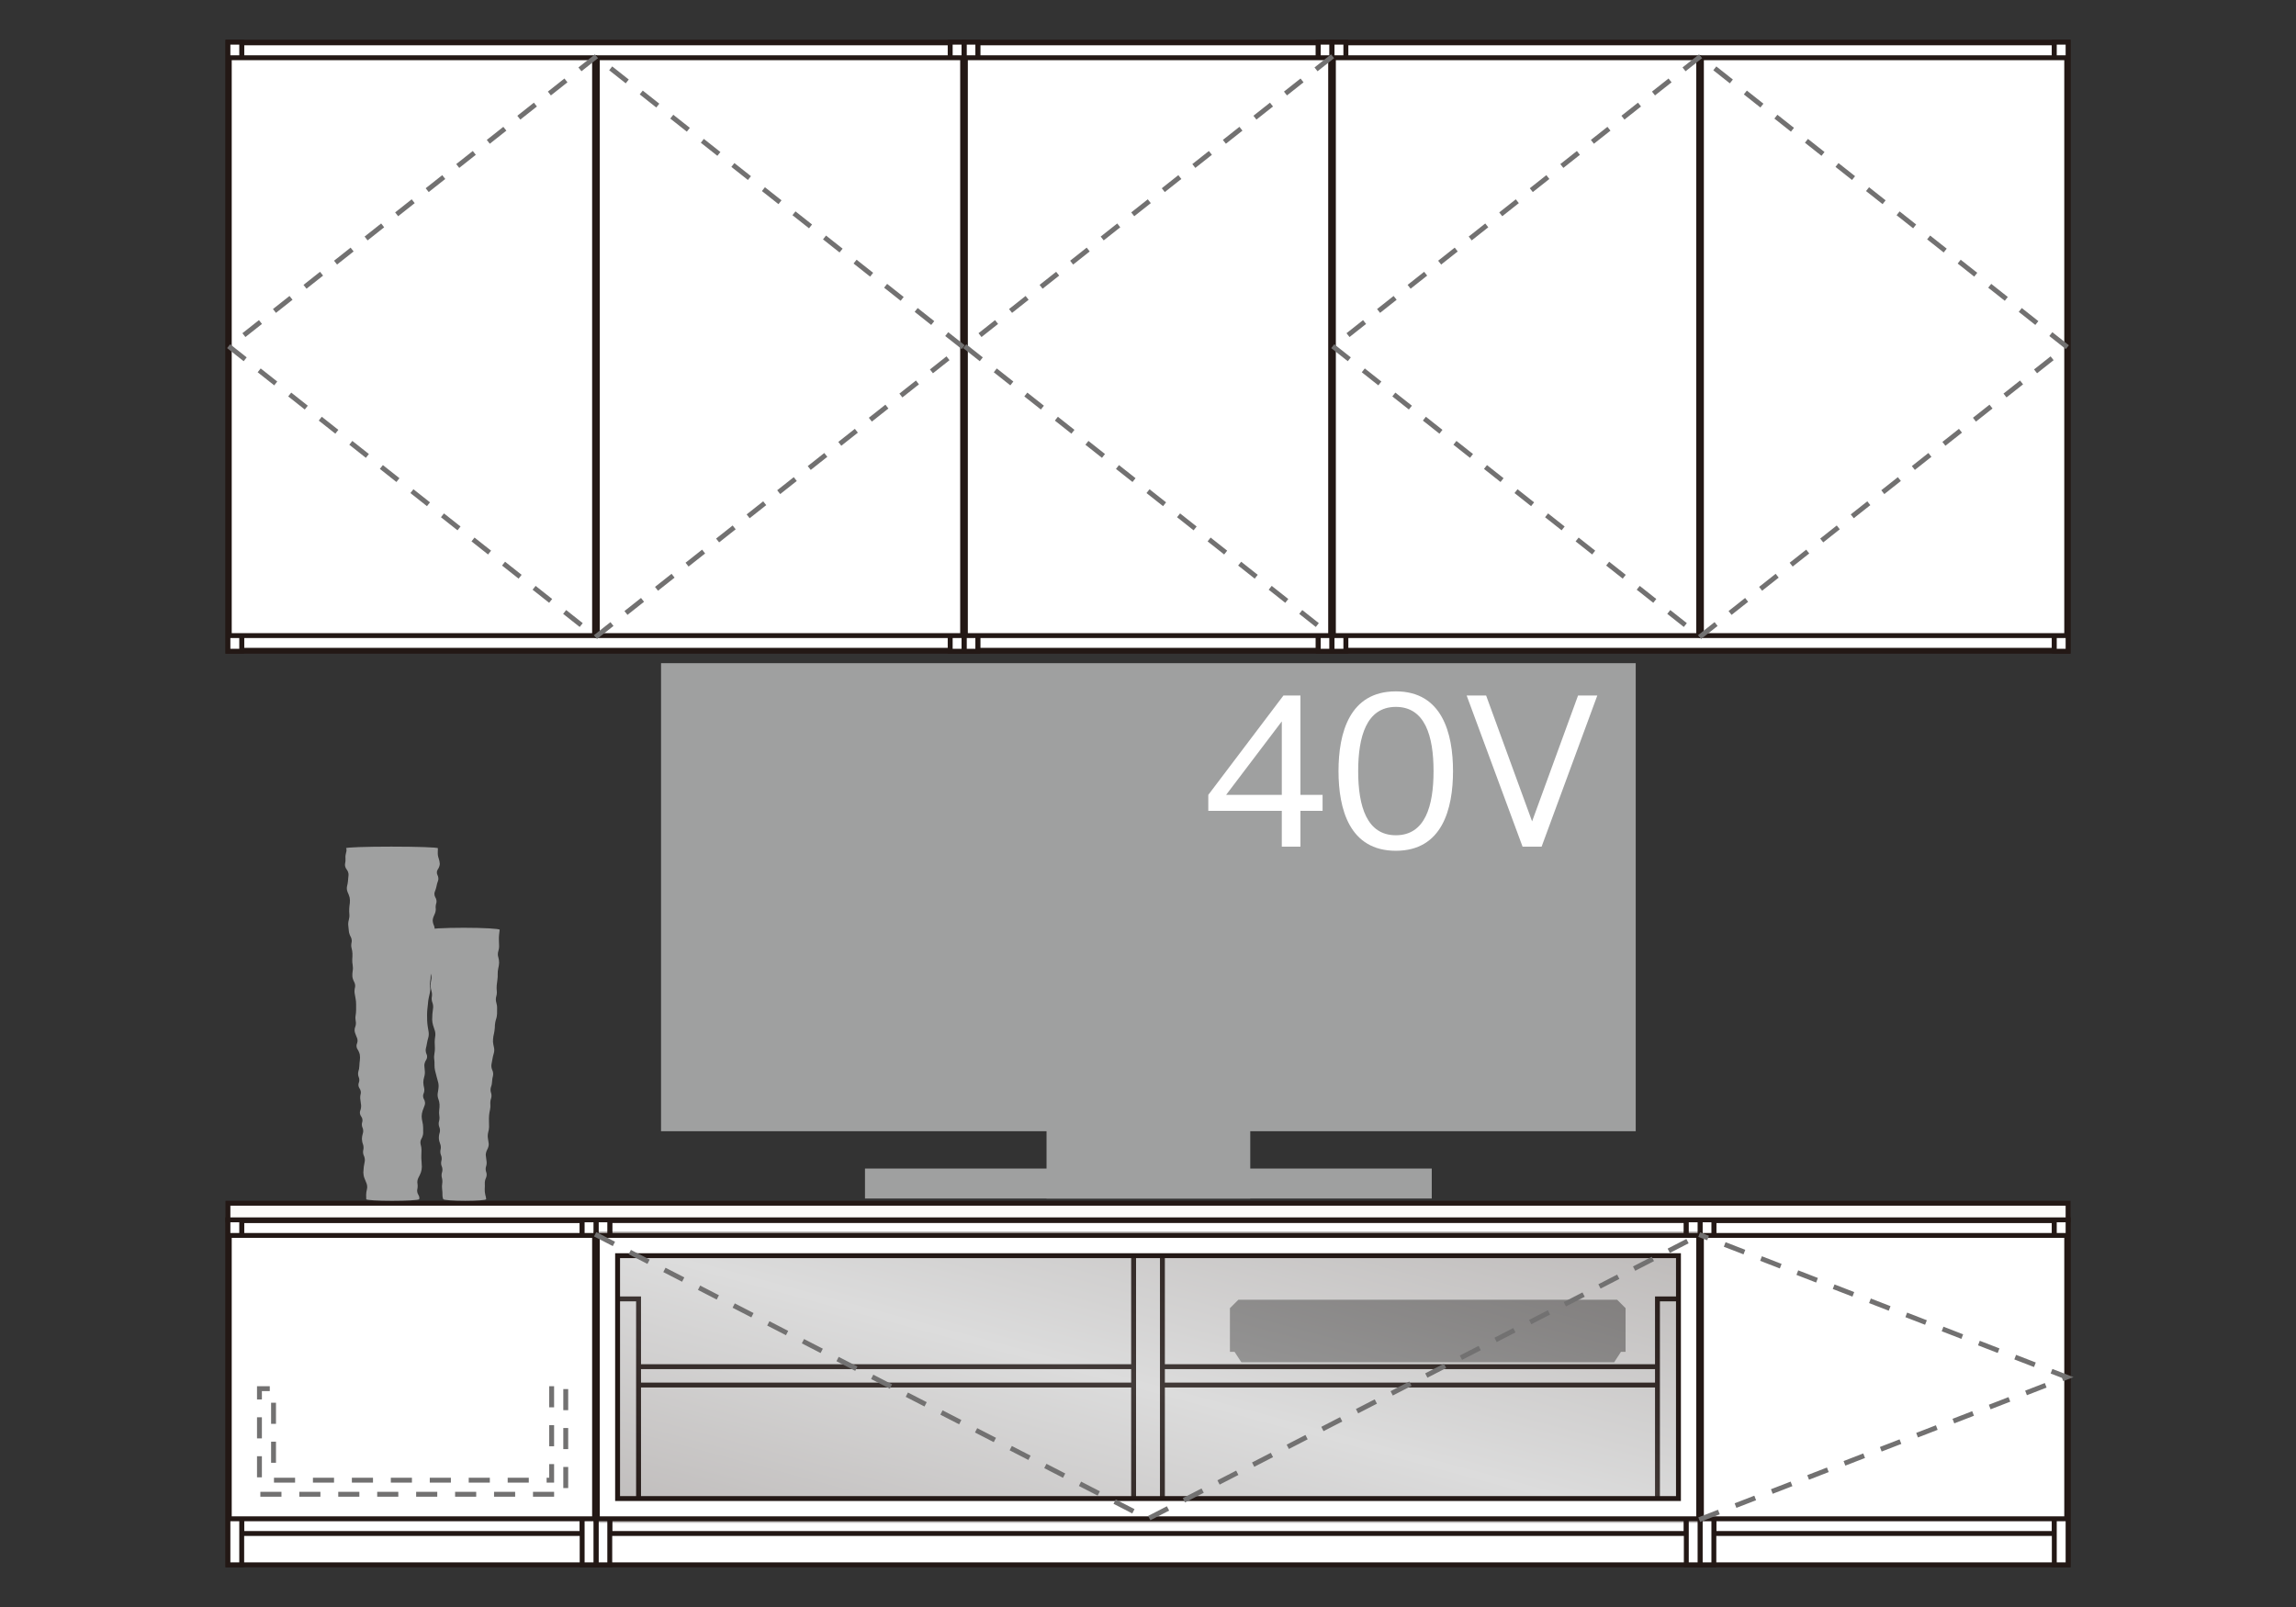 <?xml version="1.0" encoding="UTF-8"?><svg id="_レイヤー_1" xmlns="http://www.w3.org/2000/svg" xmlns:xlink="http://www.w3.org/1999/xlink" viewBox="0 0 500 350"><rect x="0" y="0" width="500" height="350" fill="#333333" stroke="none"/><defs><style>.cls-1{stroke-width:1.763px;}.cls-1,.cls-2,.cls-3,.cls-4{fill:none;}.cls-1,.cls-3{stroke:#231815;}.cls-5{clip-path:url(#clippath);}.cls-2,.cls-6,.cls-7,.cls-8,.cls-9{stroke-width:0px;}.cls-3,.cls-4{stroke-width:1.064px;}.cls-10{clip-path:url(#clippath-1);}.cls-11{clip-path:url(#clippath-4);}.cls-12{clip-path:url(#clippath-3);}.cls-13{clip-path:url(#clippath-2);}.cls-4{stroke:#727171;stroke-dasharray:0 0 3.534 4.948;stroke-linecap:square;}.cls-6{fill:url(#_名称未設定グラデーション_2);}.cls-14{opacity:.3;}.cls-15{opacity:0;}.cls-7{fill:#9fa0a0;}.cls-8{fill:#fff;}.cls-9{fill:#fcfbf9;}</style><clipPath id="clippath"><rect class="cls-2" x="129.198" y="268.195" width="241.611" height="63.476"/></clipPath><clipPath id="clippath-1"><polygon class="cls-2" points="130.083 269.077 130.075 269.086 130.075 330.79 369.924 330.79 369.924 269.077 130.083 269.077"/></clipPath><linearGradient id="_名称未設定グラデーション_2" x1="-5504.672" y1="-50.407" x2="-5496.356" y2="-50.407" gradientTransform="translate(80736.724 -437.643) scale(14.633 -14.633)" gradientUnits="userSpaceOnUse"><stop offset="0" stop-color="#231815"/><stop offset=".5" stop-color="#898989"/><stop offset="1" stop-color="#231815"/></linearGradient><clipPath id="clippath-2"><rect class="cls-2" x="129.201" y="268.196" width="241.612" height="63.476"/></clipPath><clipPath id="clippath-3"><rect class="cls-2" x="49.401" y="315.032" width="16.279" height="16.286"/></clipPath><clipPath id="clippath-4"><rect class="cls-2" x="49.401" y="315.031" width="16.283" height="16.283"/></clipPath></defs><rect class="cls-8" x="209.933" y="9.187" width="80.149" height="132.648"/><rect class="cls-3" x="209.929" y="9.189" width="80.149" height="132.648"/><rect class="cls-8" x="212.927" y="137.627" width="74.145" height="4.008"/><rect class="cls-3" x="212.937" y="137.633" width="74.137" height="4"/><rect class="cls-8" x="212.927" y="73.486" width="74.145" height="4.008"/><rect class="cls-3" x="212.937" y="73.492" width="74.137" height="4"/><rect class="cls-8" x="212.927" y="9.32" width="74.145" height="4.008"/><rect class="cls-3" x="212.937" y="9.331" width="74.137" height="4"/><rect class="cls-8" x="209.933" y="9.187" width="3.01" height="132.648"/><rect class="cls-3" x="209.929" y="9.189" width="3.01" height="132.648"/><rect class="cls-8" x="287.08" y="9.187" width="3.002" height="132.648"/><rect class="cls-3" x="287.077" y="9.189" width="3.002" height="132.648"/><rect class="cls-8" x="49.634" y="9.187" width="160.29" height="132.648"/><rect class="cls-3" x="49.638" y="9.189" width="160.29" height="132.648"/><rect class="cls-8" x="52.636" y="137.627" width="154.286" height="4.008"/><rect class="cls-3" x="52.638" y="137.633" width="154.286" height="4"/><rect class="cls-8" x="52.636" y="73.469" width="154.286" height="4.025"/><rect class="cls-3" x="52.638" y="73.476" width="154.286" height="4.017"/><rect class="cls-8" x="52.636" y="9.32" width="154.286" height="4.008"/><rect class="cls-3" x="52.638" y="9.331" width="154.286" height="4"/><rect class="cls-8" x="49.634" y="9.187" width="3.002" height="132.648"/><rect class="cls-3" x="49.636" y="9.189" width="3.002" height="132.648"/><rect class="cls-8" x="206.931" y="9.187" width="3.002" height="132.648"/><rect class="cls-3" x="206.926" y="9.189" width="3.002" height="132.648"/><rect class="cls-8" x="290.074" y="9.187" width="160.29" height="132.648"/><rect class="cls-3" x="290.075" y="9.189" width="160.29" height="132.648"/><rect class="cls-8" x="293.084" y="137.627" width="154.286" height="4.008"/><rect class="cls-3" x="293.083" y="137.633" width="154.286" height="4"/><rect class="cls-8" x="293.084" y="73.469" width="154.286" height="4.025"/><rect class="cls-3" x="293.083" y="73.476" width="154.286" height="4.017"/><rect class="cls-8" x="293.084" y="9.32" width="154.286" height="4.008"/><rect class="cls-3" x="293.083" y="9.331" width="154.286" height="4"/><rect class="cls-8" x="290.082" y="9.187" width="3.002" height="132.648"/><rect class="cls-3" x="290.081" y="9.189" width="3.002" height="132.648"/><rect class="cls-8" x="447.362" y="9.187" width="3.002" height="132.648"/><rect class="cls-3" x="447.364" y="9.189" width="3.002" height="132.648"/><rect class="cls-8" x="129.775" y="265.668" width="240.448" height="75.143"/><rect class="cls-3" x="129.774" y="265.668" width="240.448" height="75.143"/><rect class="cls-8" x="132.786" y="329.983" width="234.435" height="4.008"/><rect class="cls-3" x="132.791" y="329.99" width="234.427" height="4"/><rect class="cls-8" x="132.786" y="265.834" width="234.435" height="4.017"/><rect class="cls-3" x="132.791" y="265.832" width="234.427" height="4.017"/><rect class="cls-8" x="129.775" y="265.668" width="3.019" height="75.143"/><rect class="cls-3" x="129.779" y="265.668" width="3.01" height="75.143"/><rect class="cls-8" x="49.634" y="265.668" width="80.141" height="75.143"/><rect class="cls-3" x="49.637" y="265.668" width="80.141" height="75.143"/><rect class="cls-8" x="52.636" y="329.983" width="74.137" height="4.008"/><rect class="cls-3" x="52.637" y="329.99" width="74.137" height="4"/><rect class="cls-8" x="52.636" y="265.842" width="74.137" height="4.008"/><rect class="cls-3" x="52.637" y="265.849" width="74.137" height="4"/><rect class="cls-8" x="49.634" y="265.668" width="3.002" height="75.143"/><rect class="cls-3" x="49.636" y="265.668" width="3.002" height="75.143"/><rect class="cls-8" x="126.781" y="265.668" width="3.002" height="75.143"/><rect class="cls-3" x="126.776" y="265.668" width="3.002" height="75.143"/><rect class="cls-8" x="370.223" y="265.668" width="80.141" height="75.143"/><rect class="cls-3" x="370.225" y="265.668" width="80.141" height="75.143"/><rect class="cls-8" x="373.233" y="329.983" width="74.137" height="4.008"/><rect class="cls-3" x="373.232" y="329.99" width="74.137" height="4"/><rect class="cls-8" x="373.233" y="265.842" width="74.137" height="4.008"/><rect class="cls-3" x="373.232" y="265.849" width="74.137" height="4"/><rect class="cls-8" x="370.231" y="265.668" width="3.002" height="75.143"/><rect class="cls-3" x="370.225" y="265.668" width="3.002" height="75.143"/><rect class="cls-8" x="447.362" y="265.668" width="3.002" height="75.143"/><rect class="cls-3" x="447.364" y="265.668" width="3.002" height="75.143"/><rect class="cls-8" x="367.229" y="265.668" width="2.994" height="75.143"/><rect class="cls-3" x="367.228" y="265.668" width="2.994" height="75.143"/><rect class="cls-9" x="49.634" y="262.059" width="400.73" height="3.626"/><rect class="cls-3" x="49.636" y="262.062" width="400.73" height="3.617"/><rect class="cls-8" x="132.794" y="297.651" width="234.427" height="4.008"/><rect class="cls-3" x="132.799" y="297.658" width="234.419" height="4"/><rect class="cls-8" x="246.872" y="269.792" width="6.262" height="59.991"/><rect class="cls-3" x="246.868" y="269.801" width="6.27" height="59.983"/><rect class="cls-8" x="132.794" y="282.89" width="6.27" height="46.894"/><rect class="cls-3" x="132.788" y="282.898" width="6.27" height="46.885"/><rect class="cls-8" x="360.951" y="282.89" width="6.27" height="46.894"/><rect class="cls-3" x="360.947" y="282.898" width="6.27" height="46.885"/><rect class="cls-7" x="143.954" y="144.438" width="212.257" height="101.937"/><rect class="cls-7" x="188.369" y="254.508" width="123.426" height="6.528"/><rect class="cls-7" x="227.904" y="240.296" width="44.366" height="20.74"/><path class="cls-8" d="M283.195,176.594v7.801h-4.058v-7.801h-16.007v-3.472l16.367-21.643h3.697v21.643h4.825v3.472h-4.825ZM279.138,157.115l-12.13,16.007h12.13v-16.007Z"/><path class="cls-8" d="M303.977,185.296c-10.1,0-12.489-9.062-12.489-17.359s2.39-17.359,12.489-17.359,12.445,9.153,12.445,17.359c0,8.252-2.345,17.359-12.445,17.359ZM303.977,153.959c-6.447,0-8.206,6.583-8.206,13.978,0,7.711,1.894,13.979,8.206,13.979,6.357,0,8.206-6.313,8.206-13.979,0-7.62-1.849-13.978-8.206-13.978Z"/><path class="cls-8" d="M335.716,184.395h-4.148l-12.174-32.915h4.238l10.01,27.414,10.01-27.414h4.193l-12.129,32.915Z"/><polygon class="cls-7" points="354.004 294.424 354.004 284.911 352.167 283.081 269.681 283.081 267.843 284.911 267.843 294.424 268.849 294.424 270.329 296.703 351.518 296.703 352.99 294.424 354.004 294.424"/><path class="cls-7" d="M75.79,191.805c-.025.349-.125.898-.216,1.231-.091.349-.042.898.116,1.231.166.333.358.865.449,1.198.075.324.091.89.042,1.222-.058.349-.116.898-.133,1.231-.025.349,0,.898.033,1.231.042.333-.025.882-.125,1.231-.108.349-.166.898-.108,1.231.042.349.1.898.125,1.231.025.324.216.882.407,1.206.191.333.283.873.183,1.214-.1.349-.1.898,0,1.231.1.349.191.89.191,1.231,0,.349-.008.898-.042,1.231-.025.349.017.898.091,1.231.067.324.075.881.008,1.222-.067.349-.1.898-.075,1.231.017.349.2.882.391,1.214.191.333.283.882.183,1.214-.1.349-.141.898-.083,1.231.05.333.15.882.216,1.214.067.333.116.89.108,1.231-.008.324-.008.89,0,1.214,0,.333-.042.881-.108,1.231-.075.341-.05.881.025,1.222.083.333.042.89-.1,1.222-.158.341-.191.898-.075,1.231.116.333.316.881.466,1.214.15.333.141.865-.025,1.214-.166.341-.108.89.108,1.206.233.333.457.873.516,1.222.058.333.067.881.008,1.214-.058.341-.091.898-.108,1.231,0,.341-.1.898-.225,1.231-.1.341-.058.898.1,1.222.158.324.158.873,0,1.222-.15.333-.083.881.166,1.206.249.333.349.873.249,1.214-.1.349-.141.881-.067,1.231.058.333.133.881.158,1.214.042.333-.05.89-.2,1.231-.141.349-.042.881.216,1.214.266.333.358.873.233,1.222-.133.333-.108.89.058,1.222.166.333.208.865.083,1.214-.116.349-.216.898-.216,1.231s.108.881.249,1.214c.125.333.15.881.05,1.214-.1.349-.042.898.125,1.231.183.333.258.873.2,1.214-.075.324-.175.882-.216,1.222-.042.349-.075.898-.091,1.231,0,.333.091.882.233,1.214.125.333.349.873.482,1.206.125.333.166.881.067,1.214-.1.349-.175.898-.175,1.231s.017.757.025.948c.008.2,2.545.349,5.622.349,3.094,0,5.738-.15,5.879-.333.141-.183.067-.615-.15-.965-.225-.333-.333-.898-.233-1.231.091-.333.1-.881.033-1.231-.075-.333.008-.881.183-1.214.191-.333.449-.881.565-1.214.125-.333.216-.881.208-1.214-.008-.333-.042-.89-.067-1.222-.042-.333-.058-.89-.042-1.231.017-.333.025-.89.033-1.222.008-.341-.075-.89-.191-1.239-.1-.349-.033-.881.183-1.214.208-.333.374-.89.374-1.222-.008-.333-.017-.89-.008-1.222.008-.341-.075-.898-.158-1.222-.1-.349-.166-.898-.166-1.247,0-.333.1-.882.225-1.214.116-.333.333-.873.449-1.206.133-.341.05-.898-.166-1.239-.225-.349-.266-.898-.1-1.231.166-.324.225-.89.133-1.214-.091-.341-.175-.898-.183-1.231,0-.341.083-.898.2-1.222.108-.333.175-.89.133-1.231-.042-.333-.091-.898-.108-1.231-.017-.349.158-.881.391-1.214.233-.333.283-.89.108-1.222-.183-.349-.249-.898-.175-1.231.091-.349.208-.89.258-1.231.05-.333.183-.89.291-1.222.091-.324.125-.865.058-1.214-.058-.341-.158-.898-.2-1.231-.058-.333-.1-.898-.116-1.222-.008-.341-.017-.898-.017-1.231,0-.324.017-.881.058-1.214.042-.341.1-.881.133-1.231.008-.333.091-.881.158-1.214.075-.333.191-.865.266-1.198.083-.349.108-.89.042-1.231-.058-.324-.042-.882.017-1.214.067-.333.116-.882.108-1.214-.008-.341.025-.898.067-1.231.05-.333.216-.881.358-1.214.158-.333.141-.881-.025-1.214-.15-.349-.175-.898-.025-1.231.133-.333.299-.881.341-1.214.058-.333.141-.881.2-1.214.05-.324,0-.89-.116-1.222-.108-.333-.108-.89,0-1.222.116-.333.075-.882-.1-1.231-.175-.341-.283-.898-.249-1.222.042-.333.233-.89.407-1.206.175-.333.291-.882.249-1.214-.058-.333,0-.882.125-1.214.108-.324.025-.89-.2-1.222-.216-.349-.291-.898-.133-1.231.15-.333.316-.89.374-1.214.05-.333.208-.873.341-1.206.125-.333.067-.882-.133-1.231s-.175-.898.075-1.231c.241-.316.432-.865.432-1.198-.008-.324-.125-.89-.249-1.222-.141-.349-.216-.898-.191-1.231.025-.333.033-.765.025-.956-.025-.191-4.582-.349-10.129-.349s-9.987.158-9.863.349c.125.175.125.607,0,.956-.108.341-.175.882-.133,1.231.033.324,0,.881-.091,1.222-.083.333.075.882.349,1.214.266.316.449.865.407,1.214-.05.333-.1.882-.116,1.231"/><path class="cls-7" d="M93.434,204.783c-.083.333-.1.898-.042,1.231.05.349.116.898.158,1.231.025.341-.042.898-.158,1.239-.108.341-.033.89.191,1.222.208.333.291.89.2,1.231-.1.349-.075.898.05,1.247.141.333.183.882.083,1.231-.083.333-.15.898-.15,1.231,0,.341.1.89.208,1.222.108.341.141.898.067,1.239-.083.349-.025.898.116,1.231.141.333.216.89.158,1.231-.05.349-.108.898-.15,1.247-.025.341-.05.898-.05,1.239,0,.324.083.882.191,1.222.108.333.283.89.399,1.231.108.333.141.89.067,1.231-.067.349-.116.915-.108,1.247,0,.341.017.898.042,1.239.017.341-.025.898-.1,1.239-.075.349-.1.898-.042,1.231.058.349.075.898.058,1.247-.017.333.042.881.125,1.231.091.324.233.882.308,1.206.1.349.241.881.333,1.231.108.333.158.881.116,1.231-.025.333-.116.898-.175,1.231-.075.341-.017.898.116,1.231.141.324.266.881.274,1.222.017.333-.008.898-.067,1.222-.05.349-.042.898.017,1.231.075.349.042.898-.067,1.247-.116.333-.083.881.067,1.231.166.333.191.881.083,1.231-.125.341-.2.898-.175,1.239.008.324.141.89.283,1.214.15.333.191.882.083,1.231-.1.341-.05.898.1,1.231.166.333.191.881.083,1.222-.116.349-.075.898.091,1.231.158.333.183.89.058,1.231-.125.324-.15.881-.042,1.222.108.333.141.89.075,1.231-.067.333-.075.898-.025,1.231.05.349.091.898.075,1.231-.017.349.075.782.183.981.116.191,2.262.341,4.773.341s4.557-.15,4.557-.341c.008-.2-.075-.632-.183-.965-.091-.349-.15-.915-.125-1.247.033-.349.033-.898.017-1.247-.025-.324.091-.881.266-1.214.158-.341.191-.898.042-1.231-.141-.349-.166-.898-.033-1.231.125-.349.166-.898.091-1.247-.058-.333-.133-.898-.158-1.231-.017-.341.141-.898.333-1.231.2-.333.341-.882.316-1.214-.042-.341-.116-.906-.183-1.239-.067-.341-.033-.906.058-1.239.108-.333.2-.898.2-1.231,0-.349-.008-.898-.025-1.247-.017-.341,0-.898.025-1.239.025-.324.116-.89.2-1.222.083-.333.116-.898.075-1.231-.042-.349.025-.898.158-1.247.125-.333.125-.882-.008-1.231-.141-.349-.141-.906-.017-1.239.141-.333.249-.89.249-1.231,0-.324.091-.882.191-1.214.091-.341.042-.898-.141-1.239-.175-.349-.258-.898-.191-1.247.075-.333.175-.881.225-1.231.058-.333.175-.881.291-1.214.108-.324.125-.89.042-1.222-.1-.349-.191-.915-.225-1.247-.017-.341.033-.898.091-1.231.091-.333.191-.882.241-1.222.05-.333.091-.89.091-1.231.017-.324.125-.89.233-1.214.133-.341.233-.898.233-1.231-.008-.341,0-.898.008-1.231.017-.341-.067-.89-.183-1.239s-.116-.898-.017-1.231c.116-.349.183-.898.133-1.231-.042-.341-.05-.898-.017-1.239.025-.333.1-.881.15-1.214.058-.341.083-.898.067-1.231-.025-.341.033-.898.116-1.231.091-.333.175-.881.191-1.231.017-.333-.067-.898-.175-1.239-.125-.324-.133-.89-.017-1.222.116-.333.208-.881.191-1.231,0-.333-.025-.882-.042-1.231s0-.898.042-1.231c.05-.349.1-.815.125-1.048.017-.241-3.493-.441-7.817-.441s-7.908.2-7.992.441c-.083.249,0,.715.2,1.048.191.333.291.882.216,1.231"/><rect class="cls-8" x="210.232" y="12.58" width="79.542" height="125.854"/><rect class="cls-3" x="210.233" y="12.576" width="79.542" height="125.854"/><rect class="cls-8" x="49.934" y="12.58" width="79.551" height="125.854"/><rect class="cls-3" x="49.93" y="12.576" width="79.551" height="125.854"/><rect class="cls-8" x="130.083" y="12.58" width="79.551" height="125.854"/><rect class="cls-3" x="130.081" y="12.576" width="79.551" height="125.854"/><rect class="cls-8" x="290.373" y="12.58" width="79.551" height="125.854"/><rect class="cls-3" x="290.375" y="12.576" width="79.551" height="125.854"/><rect class="cls-8" x="370.522" y="12.58" width="79.551" height="125.854"/><rect class="cls-3" x="370.518" y="12.576" width="79.551" height="125.854"/><g class="cls-14"><g class="cls-5"><g class="cls-10"><rect class="cls-6" x="189.155" y="176.109" width="121.688" height="247.649" transform="translate(-104.419 463.786) rotate(-75)"/></g><g class="cls-13"><rect class="cls-1" x="130.085" y="269.075" width="239.841" height="61.713"/></g></g></g><rect class="cls-8" x="49.934" y="269.077" width="79.551" height="61.713"/><rect class="cls-3" x="49.93" y="269.075" width="79.551" height="61.713"/><rect class="cls-8" x="370.522" y="269.077" width="79.551" height="61.713"/><rect class="cls-3" x="370.518" y="269.075" width="79.551" height="61.713"/><path class="cls-8" d="M130.083,330.79h239.841v-61.713h-239.841v61.713ZM134.49,273.485h231.026v52.898h-231.026v-52.898Z"/><path class="cls-3" d="M130.085,330.788h239.841v-61.713h-239.841v61.713ZM134.492,273.483h231.026v52.898h-231.026v-52.898Z"/><polyline class="cls-4" points="370.531 330.788 450.081 299.936 370.531 269.076"/><polyline class="cls-4" points="129.481 12.582 49.93 75.509 129.481 138.436"/><polyline class="cls-4" points="289.78 12.582 210.23 75.509 289.78 138.436"/><polyline class="cls-4" points="369.923 12.582 290.372 75.509 369.923 138.436"/><polyline class="cls-4" points="370.523 138.435 450.074 75.508 370.523 12.581"/><polyline class="cls-4" points="130.081 138.435 209.632 75.508 130.081 12.581"/><polyline class="cls-4" points="130.081 269.062 249.989 330.783 369.922 269.062"/><polygon class="cls-4" points="120.134 302.445 120.134 322.379 59.569 322.379 59.569 302.445 56.501 302.445 56.501 325.447 123.203 325.447 123.203 302.445 120.134 302.445"/><g class="cls-15"><g class="cls-12"><g class="cls-11"><polyline class="cls-4" points="65.153 330.788 49.934 330.788 49.934 315.562"/></g></g></g></svg>